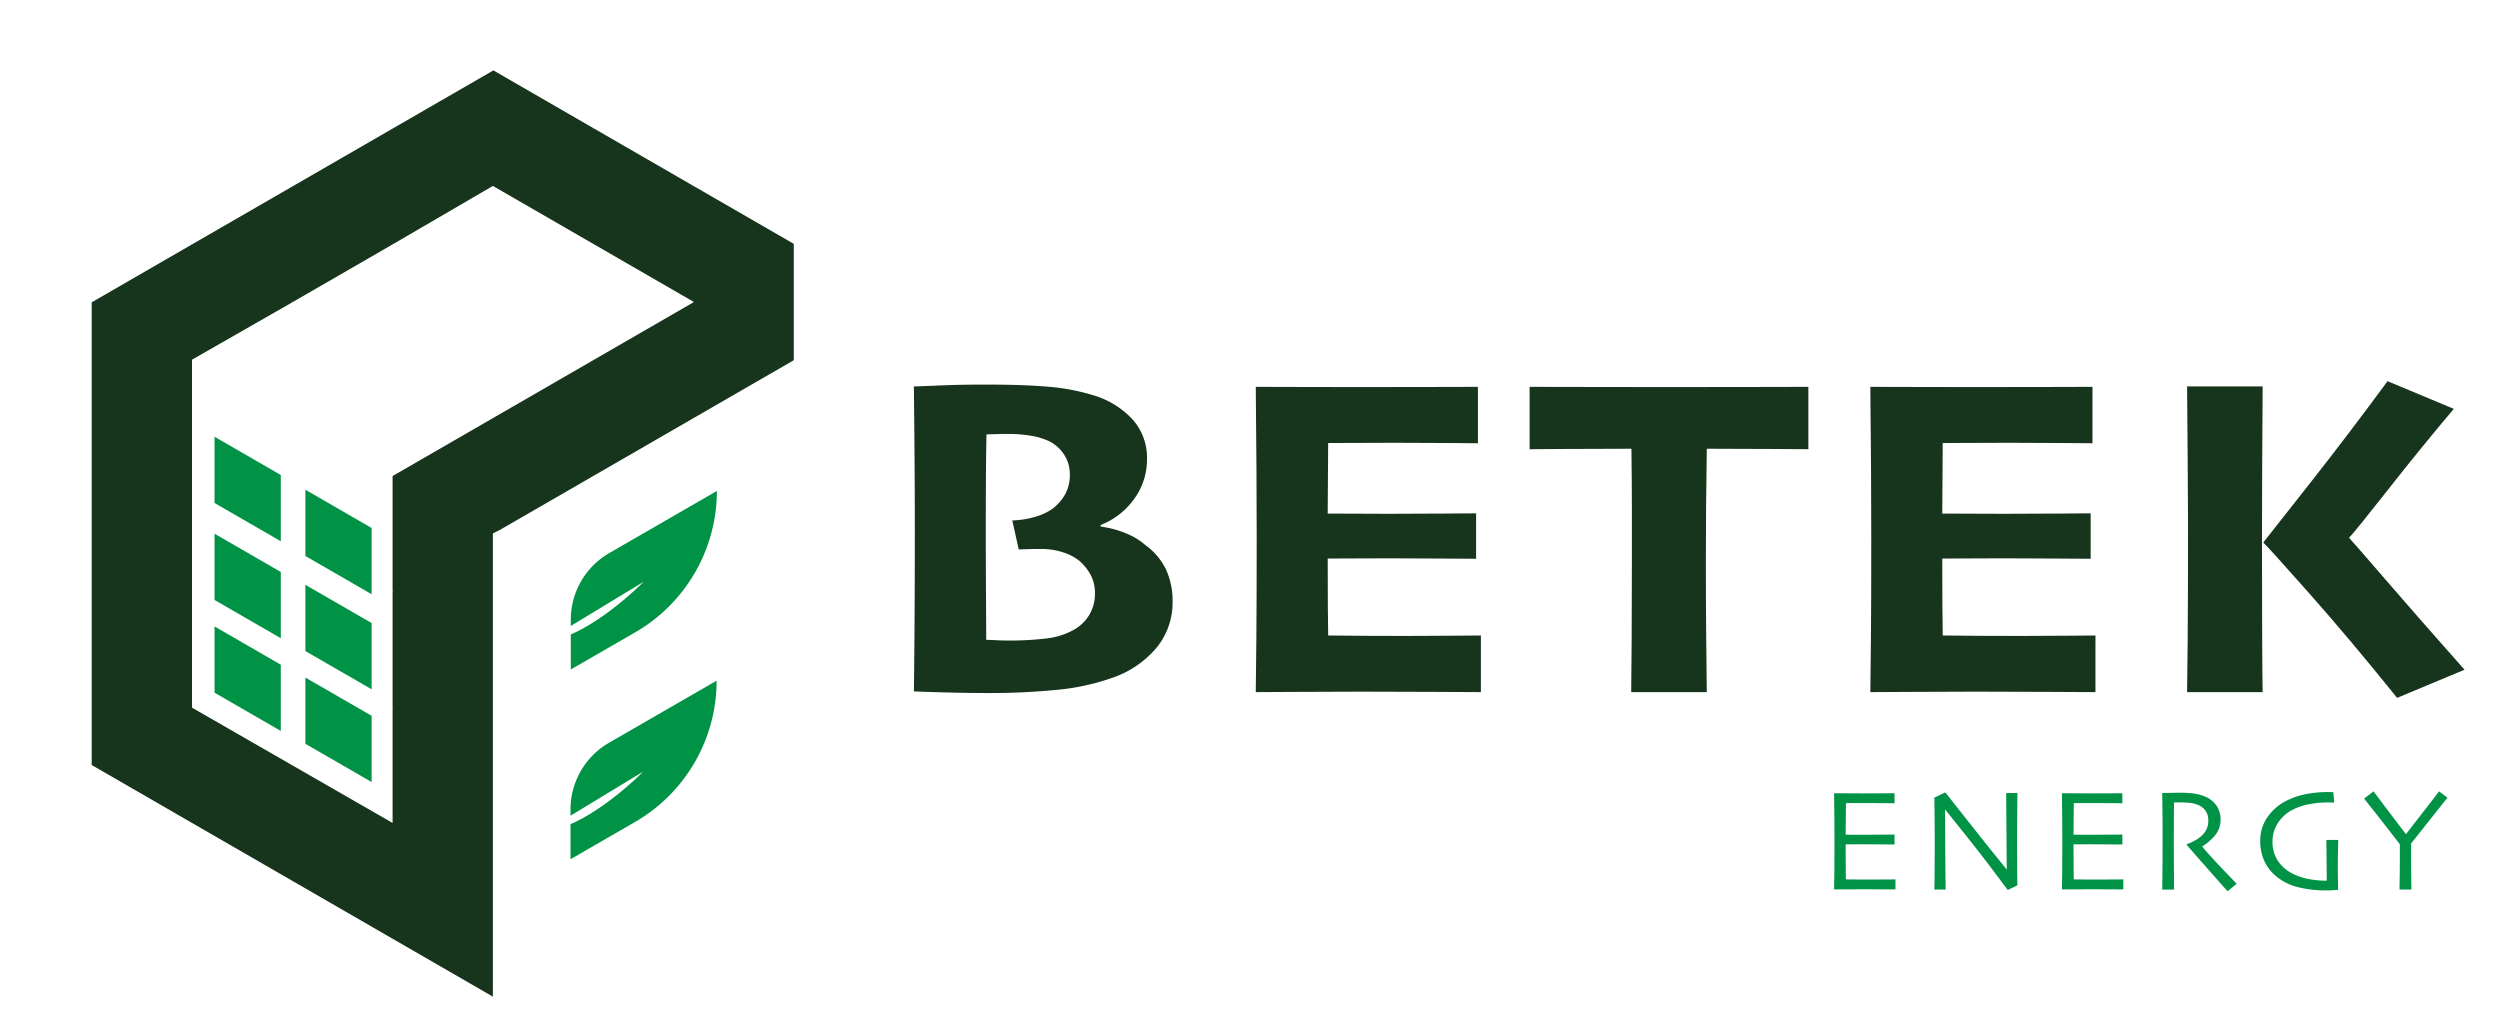 <svg id="Calque_1" data-name="Calque 1" xmlns="http://www.w3.org/2000/svg" xmlns:xlink="http://www.w3.org/1999/xlink" viewBox="0 0 426.51 176.791"><defs><style>.cls-1{fill:none;}.cls-2{clip-path:url(#clip-path);}.cls-3{fill:#026838;}.cls-4{fill:#009245;}.cls-5{fill:#17341c;}</style><clipPath id="clip-path"><rect class="cls-1" x="8.976" y="4.011" width="417.534" height="172.779"/></clipPath></defs><title>Plan de travail 3 copie</title><g class="cls-2"><path class="cls-3" d="M66.978,52.215l.081-.046Z"/><path class="cls-3" d="M49.867,62.094l.081-.045Z"/><path class="cls-3" d="M32.756,71.973l.081-.045Z"/><polygon class="cls-4" points="63.401 101.378 52.101 94.854 52.101 83.554 63.401 90.079 63.401 101.378"/><polygon class="cls-4" points="47.904 92.338 36.604 85.814 36.604 74.515 47.904 81.039 47.904 92.338"/><polygon class="cls-4" points="47.904 108.881 36.604 102.357 36.604 91.057 47.904 97.581 47.904 108.881"/><polygon class="cls-4" points="63.401 133.418 52.101 126.894 52.101 115.594 63.401 122.118 63.401 133.418"/><path class="cls-5" d="M118.392,31.77l-.08.048v-.093l-17.03-9.834-.081.048v-.094L84.17,12.011l-.081.048-17.03,9.832-.081.048L49.947,31.77l-.079.046L32.837,41.65l-.081.044-17.03,9.835-.082.046V71.243l.082.044-.082.046V91l.082.045-.082.044v19.67l.082.044-.082.045v19.668l.082.046,17.03,9.834.081.045,17.031,9.834.079.046,17.031,9.834.081.044,17.03,9.834V91l1.081-.532L101.2,81.216v-.095l.081.046,17.03-9.832v-.092l.08.044,16.991-9.808.039-.022V41.6ZM32.756,120.729h0V61.363l17.112-9.788v-.091l.079.045,17.031-9.835V41.6l.081.046,17.03-9.925.081.045L101.2,41.6l.081.046,17.03,9.834.08.045-.08.047-17.03,9.833-.081.048L84.17,71.287l-.081.046-17.03,9.834-.081.045V100.88l.081.046-.081.044v19.669l.081.044-.081.046V140.4"/><polygon class="cls-4" points="63.401 117.598 52.101 111.074 52.101 99.774 63.401 106.298 63.401 117.598"/><polygon class="cls-4" points="47.904 124.701 36.604 118.177 36.604 106.877 47.904 113.401 47.904 124.701"/><g class="cls-2"><path class="cls-4" d="M122.258,116.125a27.849,27.849,0,0,1-13.927,24.113l-11,6.348v-5.979c6.2-2.683,12.221-8.779,12.411-8.972l-12.411,7.528V138.1a13.14,13.14,0,0,1,6.571-11.378Z"/><path class="cls-4" d="M122.3,83.759a27.84,27.84,0,0,1-13.922,24.112l-11,6.348v-5.978c6.193-2.679,12.218-8.779,12.407-8.973l-12.407,7.524V105.73a13.13,13.13,0,0,1,6.567-11.374Z"/></g><path class="cls-5" d="M200.048,102.694a12.127,12.127,0,0,1-2.691,7.751,16.97,16.97,0,0,1-7.679,5.219,38.978,38.978,0,0,1-9.377,2.026,114.945,114.945,0,0,1-11.676.545q-3.43,0-7.173-.1t-5.536-.175q.078-6.393.117-13.039t.038-14.287q0-8.342-.077-16.312t-.078-8.4q.661,0,4.323-.156t7.868-.156q6.35,0,10.556.351a36.356,36.356,0,0,1,7.635,1.405,14.921,14.921,0,0,1,6.855,4.116,9.815,9.815,0,0,1,2.532,6.847,11.383,11.383,0,0,1-2.162,6.749,12.708,12.708,0,0,1-5.745,4.487v.273a17.7,17.7,0,0,1,4.239,1.11,12.431,12.431,0,0,1,3.537,2.162,10.934,10.934,0,0,1,3.4,4.109A12.88,12.88,0,0,1,200.048,102.694ZM186.8,101.252a6.568,6.568,0,0,0-.7-3.115,8.811,8.811,0,0,0-1.909-2.416,8.38,8.38,0,0,0-2.8-1.48,11.883,11.883,0,0,0-3.778-.584q-1.557,0-2.57.039t-1.246.039L172.7,88.788a15.688,15.688,0,0,0,3.855-.6,10.03,10.03,0,0,0,3-1.387,8.18,8.18,0,0,0,2.122-2.4,6.78,6.78,0,0,0,.838-3.5,6.059,6.059,0,0,0-.915-3.241,6.514,6.514,0,0,0-2.512-2.343,11.861,11.861,0,0,0-3.214-.977,23.533,23.533,0,0,0-3.914-.312q-1.053,0-2.162.038c-.741.027-1.241.039-1.5.039q-.079,3.939-.1,8.735t-.02,8.5q0,3.822.039,10.548t.039,7.272c.364,0,.915.02,1.656.059s1.577.058,2.512.058a50.271,50.271,0,0,0,5.862-.331,12.524,12.524,0,0,0,4.694-1.382,7.085,7.085,0,0,0,2.8-2.571A6.952,6.952,0,0,0,186.8,101.252Z"/><path class="cls-5" d="M252.645,118.079q-1.4,0-7.751-.039T232.274,118q-5.415,0-10.556.039t-7.479.039q.039-2.065.1-8.984t.058-17.522q0-4.483-.039-11.421T214.239,66q2.649,0,7.537.019t9.836.019q6.738,0,13.2-.019T252.139,66v9.62q-.663,0-5.1-.038t-8.919-.039q-2.61,0-6.077.019t-5.453.02q0,2.931-.039,6.174t-.039,5.861q2.025,0,5.161.02t5.161.019q5.024,0,9.407-.039t5.589-.039v7.752q-.78,0-6.037-.039t-8.8-.039q-1.986,0-5.2.019t-5.278.02q0,4.557.019,7.81t.059,5.317q2.337.039,6.232.058t7.05.019q4.442,0,8.063-.039t4.713-.038Z"/><path class="cls-5" d="M308.515,76.635q-1.635,0-6.232-.039t-11.1-.039q-.078,6.117-.117,9.816t-.039,9.582q0,6.66.059,12.873t.1,9.251H278.289q.039-2.92.078-8.9t.039-13.263V86.763q0-3.779-.078-10.206-6.388,0-11.412.039t-5.96.039V66q3.037,0,9.932.019t13.75.019q7.906,0,15.132-.019T308.515,66Z"/><path class="cls-5" d="M357.492,118.079q-1.4,0-7.751-.039T337.121,118q-5.415,0-10.556.039t-7.478.039q.038-2.065.1-8.984t.059-17.522q0-4.483-.039-11.421T319.087,66q2.647,0,7.537.019t9.835.019q6.738,0,13.2-.019T356.986,66v9.62q-.663,0-5.1-.038t-8.92-.039q-2.611,0-6.077.019t-5.454.02q0,2.931-.038,6.174t-.039,5.861q2.025,0,5.161.02t5.161.019q5.025,0,9.407-.039t5.59-.039v7.752q-.781,0-6.039-.039t-8.8-.039q-1.986,0-5.2.019t-5.278.02q0,4.557.02,7.81t.057,5.317q2.339.039,6.233.058t7.051.019q4.44,0,8.062-.039t4.713-.038Z"/><path class="cls-5" d="M386.018,118.079H373.126q.038-1.323.1-8.861t.059-19.924q0-4.594-.059-10.828t-.1-12.542h12.892q-.039,5.686-.078,13.048T385.9,92.255q0,10.829.039,17.664T386.018,118.079Zm34.44-3.822-11.5,4.8q-8.062-10.01-15.055-17.9t-7.732-8.55v-.116q2.066-2.61,8.375-10.634t12.776-16.827l11.309,4.723q-5.5,6.5-11.149,13.689t-6.7,8.275l0,.061q.505.507,6.116,7.013T420.458,114.257Z"/><path class="cls-4" d="M323.374,151.738l-1.637-.013q-1.526-.012-3.775-.012-1.563,0-2.861.012t-2.195.013q.026-.714.043-3.088t.019-4.908q0-1.389-.013-3.678t-.049-4.735q.873,0,2.183.012t2.7.012q2.349,0,3.825-.012l1.6-.012v1.709c-.082,0-.6-.005-1.544-.018s-2.126-.018-3.536-.018q-.924,0-1.809.006t-1.4.006q0,1.39-.025,2.773t-.024,2.614q.553,0,1.31.007t1.347.006q2.164,0,3.868-.019l1.815-.018v1.7l-2.03-.019q-1.932-.018-3.53-.019-.589,0-1.409.007t-1.371.006q0,2.323.012,3.69t.025,2.288q.724.012,1.759.018t2.226.006q1.833,0,3.081-.012l1.4-.012Z"/><path class="cls-4" d="M344.18,135.292q-.024,1.931-.043,4.416t-.018,3.579q0,3.494.024,5.554t.025,2.195l-1.636.8q-3.715-5.017-6.943-9.058t-3.734-4.667l-.024.012q0,3.3.043,8.1t.055,5.54h-1.918q.01-.308.037-2.189t.024-5.24q0-1.341-.013-3.561t-.048-4.7l1.869-.886q.221.282,3.77,4.782t6.686,8.358l.024-.012q0-1.893-.05-6.374t-.049-6.643Z"/><path class="cls-4" d="M362.245,151.738l-1.637-.013q-1.524-.012-3.775-.012-1.563,0-2.861.012t-2.195.013q.026-.714.043-3.088t.019-4.908q0-1.389-.013-3.678t-.049-4.735q.873,0,2.183.012t2.7.012q2.349,0,3.825-.012l1.6-.012v1.709c-.082,0-.6-.005-1.544-.018s-2.126-.018-3.536-.018q-.924,0-1.809.006t-1.4.006q0,1.39-.025,2.773t-.024,2.614q.553,0,1.31.007c.5,0,.954.006,1.347.006q2.165,0,3.868-.019l1.815-.018v1.7l-2.03-.019q-1.932-.018-3.53-.019-.589,0-1.409.007t-1.371.006q0,2.323.013,3.69t.024,2.288q.724.012,1.759.018t2.226.006q1.833,0,3.081-.012l1.4-.012Z"/><path class="cls-4" d="M381.584,150.778l-1.54,1.267q-.27-.283-1.917-2.136t-5.077-5.78l.012-.111a6.2,6.2,0,0,0,1.242-.535,6.4,6.4,0,0,0,1.305-.892,4.005,4.005,0,0,0,.794-1.035,3.422,3.422,0,0,0,.338-1.649,2.692,2.692,0,0,0-.5-1.631,2.861,2.861,0,0,0-1.371-1,5.24,5.24,0,0,0-1.5-.327q-.787-.056-1.451-.055-.443,0-.677.006c-.155,0-.271.006-.345.006q-.023,2.34-.03,4.124t-.006,2.524q0,1.686.019,4.58t.03,3.631h-2.029q.011-.738.037-2.86t.024-5.283v-2.275q0-1.661-.061-6.052.123,0,1.228-.025t2.039-.025a16.915,16.915,0,0,1,2.076.124,7.291,7.291,0,0,1,1.966.528,4.442,4.442,0,0,1,1.929,1.518,3.957,3.957,0,0,1,.713,2.354,4.119,4.119,0,0,1-1.075,2.907,9.329,9.329,0,0,1-2.032,1.727v.061q1.686,1.971,3.7,4.064T381.584,150.778Z"/><path class="cls-4" d="M398.914,143.3c-.017.591-.032,1.282-.049,2.073s-.024,1.445-.024,1.962q0,1.242.024,2.774c.017,1.021.024,1.589.024,1.7q-.11.012-.738.056t-1.217.042a19.336,19.336,0,0,1-5.173-.626,9.161,9.161,0,0,1-3.892-2.19,7.128,7.128,0,0,1-1.643-2.38,8.026,8.026,0,0,1-.621-3.242,7.009,7.009,0,0,1,1.187-4,8.668,8.668,0,0,1,3.266-2.848,12.374,12.374,0,0,1,3.216-1.113,18.4,18.4,0,0,1,3.758-.375c.205,0,.4,0,.572.006s.334.006.474.006l.147,1.771-.393-.006c-.231,0-.415-.006-.555-.006a17.259,17.259,0,0,0-3.448.32,10.313,10.313,0,0,0-2.734.936,6.4,6.4,0,0,0-2.494,2.278,5.667,5.667,0,0,0-.9,3.065,5.815,5.815,0,0,0,.942,3.405,6.581,6.581,0,0,0,2.433,2.111,10.352,10.352,0,0,0,2.815.954,16.61,16.61,0,0,0,3.06.277q0-.2-.012-1.916t-.049-5.034Z"/><path class="cls-4" d="M417.544,136.091l-2.436,3.063q-2.336,2.94-3.763,4.748-.026,2.228.006,4.674t.043,3.186h-2.03q.026-.738.05-3.229t.012-4.483q-1.5-1.981-3.715-4.791t-2.386-3.02l1.614-1.23q.16.209,1.935,2.583t3.573,4.711h.024q1.737-2.226,3.638-4.692t2-2.6Z"/></g></svg>